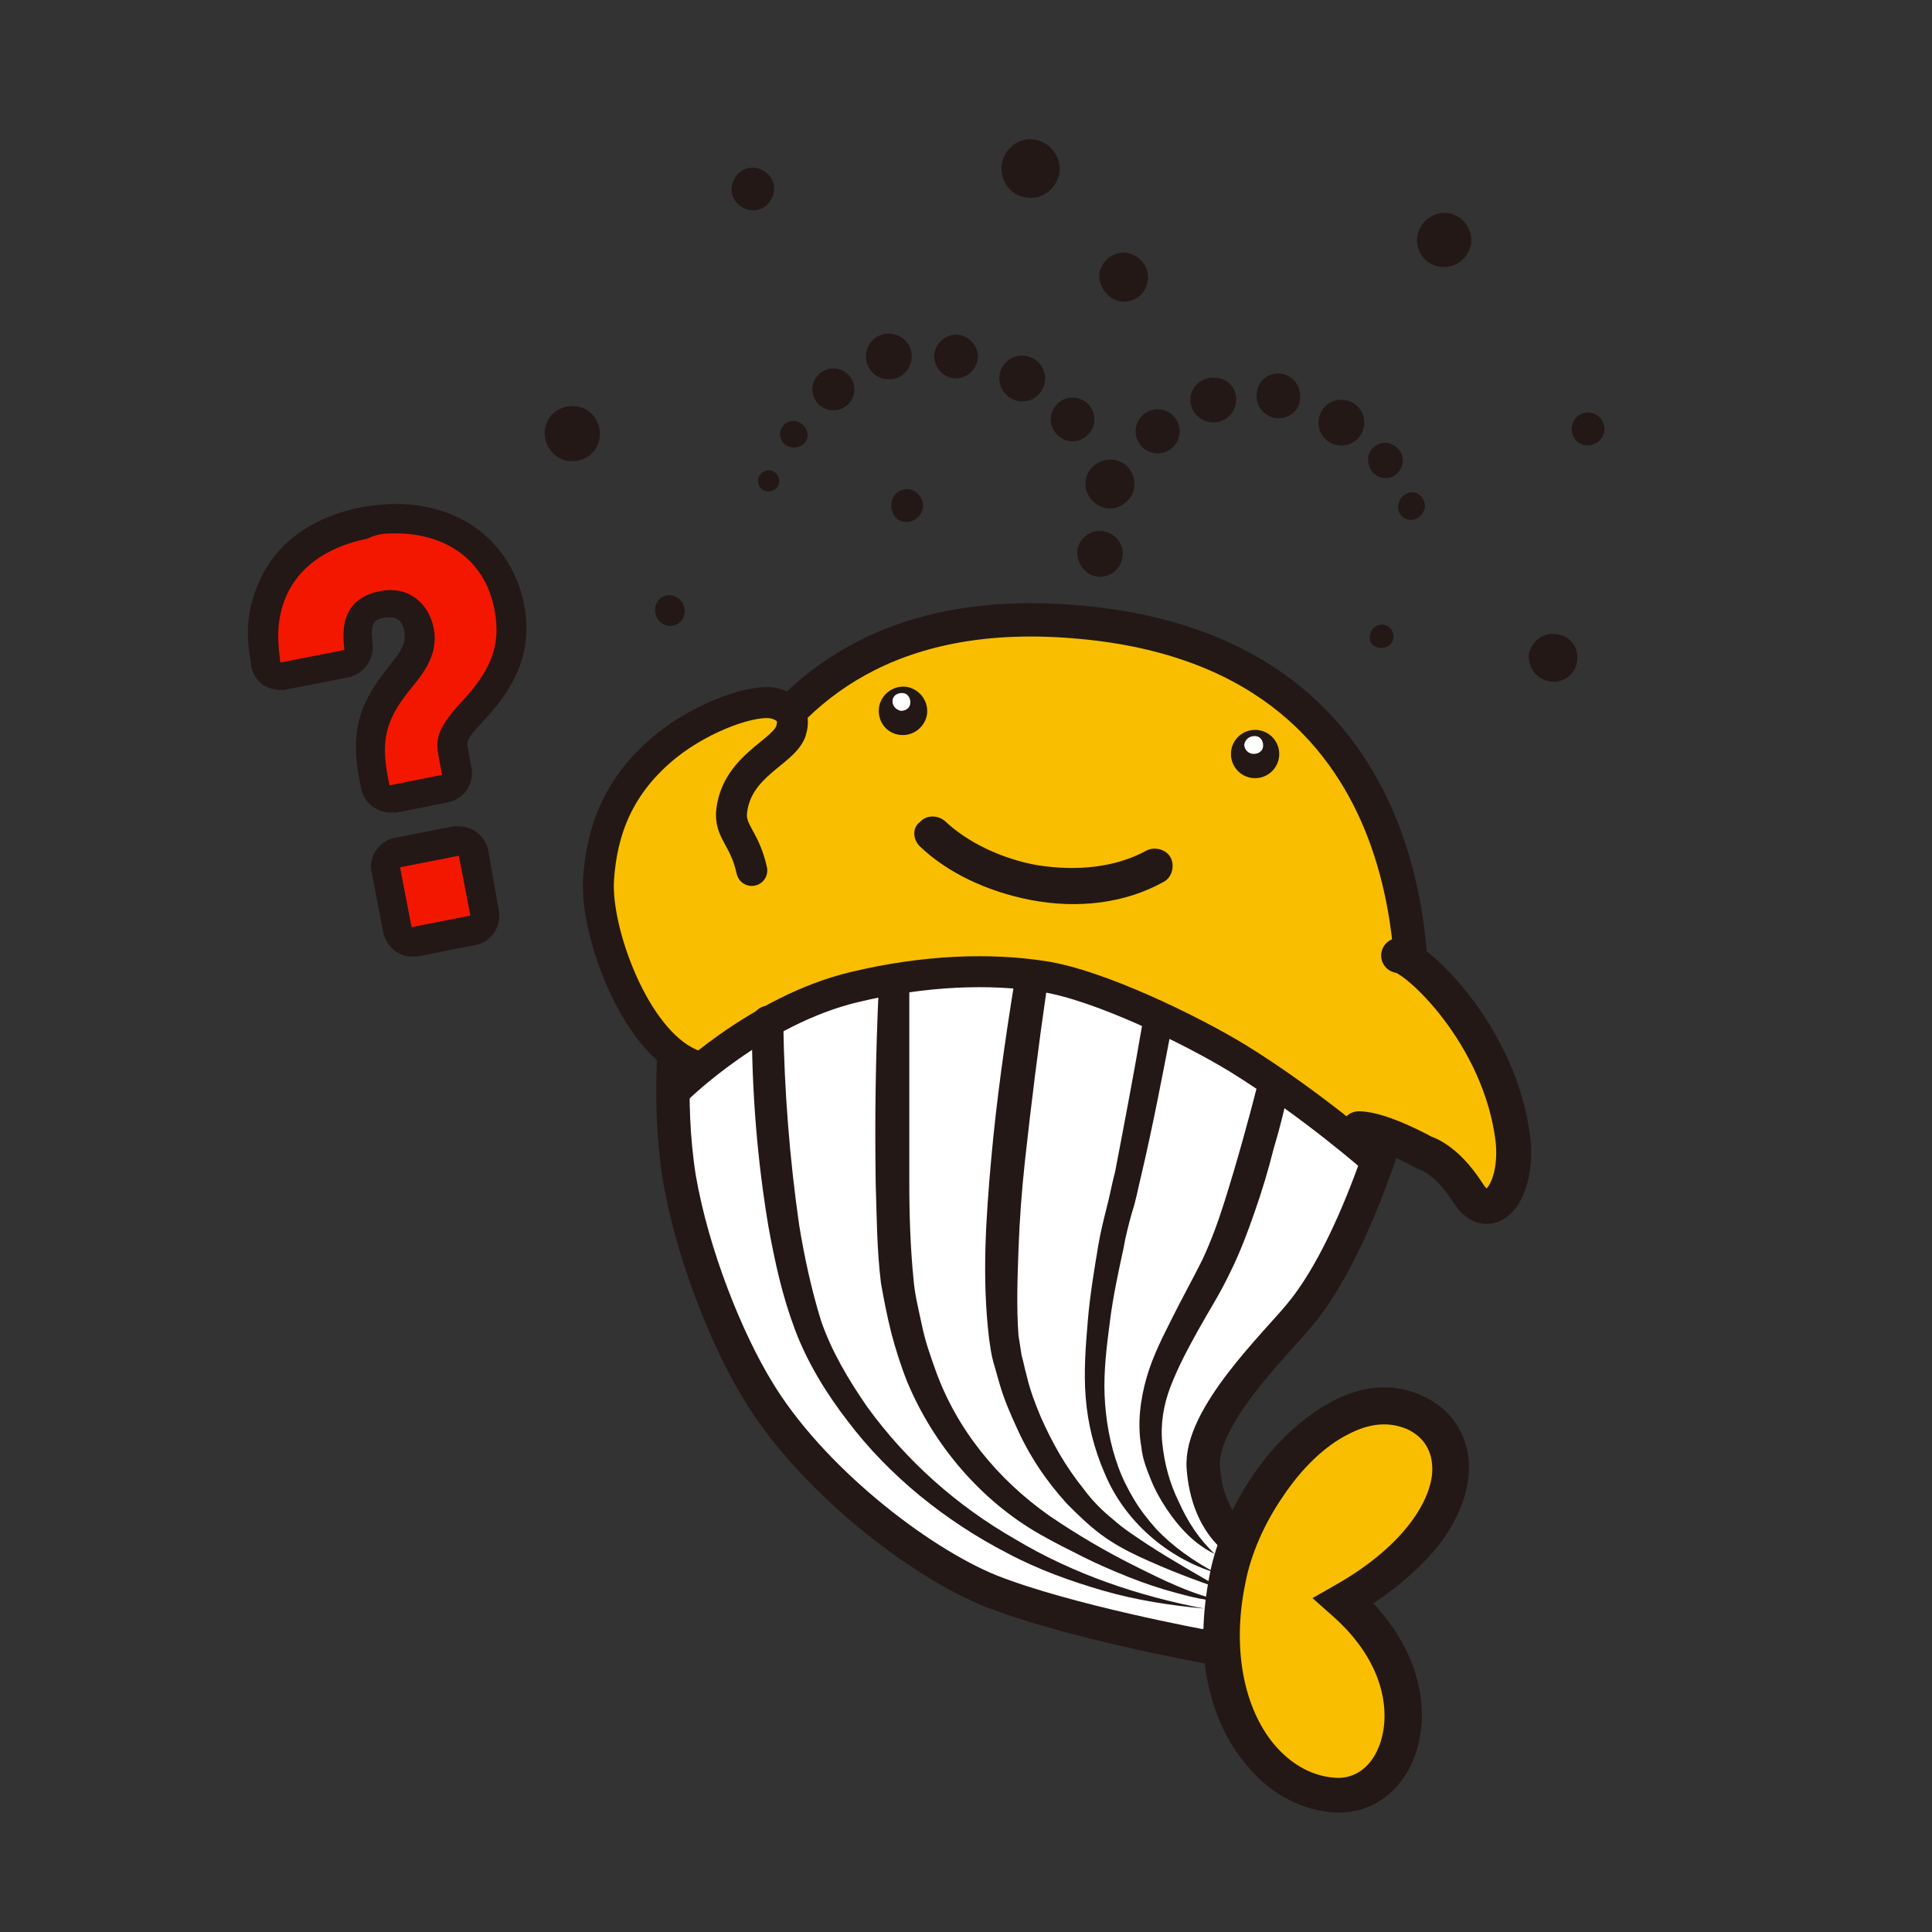 <?xml version="1.0" encoding="utf-8"?>
<!-- Generator: Adobe Illustrator 21.1.0, SVG Export Plug-In . SVG Version: 6.00 Build 0)  -->
<svg version="1.1" id="編集モード" xmlns="http://www.w3.org/2000/svg" xmlns:xlink="http://www.w3.org/1999/xlink" x="0px"
	 y="0px" width="184px" height="184px" viewBox="0 0 184 184" style="enable-background:new 0 0 184 184;" xml:space="preserve">
<rect x="0" y="0" width="184" height="184" fill="#333333" stroke="none"/>
<style type="text/css">
	.st0{fill:#F41700;}
	.st1{fill:#231815;}
	.st2{fill:#F9BE00;}
	.st3{fill:#FFFFFF;}
	.st4{fill:#F9BE00;stroke:#231815;stroke-width:2.949;stroke-miterlimit:10;}
	.st5{fill:none;stroke:#231815;stroke-width:3.175;stroke-miterlimit:10;}
	.st6{fill:none;stroke:#231815;stroke-width:2.949;stroke-linecap:round;stroke-linejoin:round;stroke-miterlimit:10;}
	.st7{fill:#F9BE00;stroke:#231815;stroke-width:2.949;stroke-linecap:round;stroke-linejoin:round;stroke-miterlimit:10;}
	.st8{fill:#F9BE00;stroke:#231815;stroke-width:3.325;stroke-linecap:round;stroke-linejoin:round;stroke-miterlimit:10;}
	.st9{fill:#F9BE00;stroke:#231815;stroke-width:2.973;stroke-linecap:round;stroke-linejoin:round;stroke-miterlimit:10;}
	.st10{fill:none;stroke:#231815;stroke-width:3.2;stroke-linecap:round;stroke-miterlimit:10;}
	.st11{fill:#7CD9F2;stroke:#231815;stroke-width:3.2;stroke-linecap:round;stroke-linejoin:round;stroke-miterlimit:10;}
	.st12{fill:#F9BE00;stroke:#231815;stroke-width:2.973;stroke-miterlimit:10;}
	.st13{fill:#F9BE00;stroke:#231815;stroke-width:3.567;stroke-linecap:round;stroke-linejoin:round;stroke-miterlimit:10;}
	.st14{fill:none;stroke:#231815;stroke-width:3.2;stroke-miterlimit:10;}
	.st15{fill:none;stroke:#231815;stroke-width:3.2;stroke-linecap:round;stroke-linejoin:round;stroke-miterlimit:10;}
</style>
<g>
	<g>
		<g>
			<path class="st0" d="M39.2,89.7c-0.3,0-0.6-0.1-0.8-0.2c-0.3-0.2-0.5-0.5-0.6-0.9l-1.1-5.7c-0.1-0.8,0.4-1.5,1.1-1.6l5.6-1.1
				c0.1,0,0.2,0,0.3,0c0.3,0,0.6,0.1,0.8,0.2c0.3,0.2,0.5,0.5,0.6,0.9l1.1,5.7c0.1,0.4,0,0.7-0.2,1c-0.2,0.3-0.5,0.5-0.9,0.6
				l-5.6,1.1C39.4,89.7,39.3,89.7,39.2,89.7z M37.1,76c-0.3,0-0.6-0.1-0.8-0.2c-0.3-0.2-0.5-0.5-0.6-0.9l-0.2-1
				c-0.9-5,0.8-7.2,2.9-9.9c1.5-1.8,1.7-2.9,1.4-4.1c-0.2-1.2-1.1-2.4-2.7-2.4c-0.2,0-0.5,0-0.7,0.1c-2.3,0.4-2.5,1.9-2.3,4
				c0.1,0.7-0.4,1.5-1.1,1.6l-6.1,1.2c-0.1,0-0.2,0-0.3,0c-0.3,0-0.6-0.1-0.8-0.3c-0.3-0.2-0.5-0.6-0.6-0.9
				c-0.2-1.8-0.6-4.1,0.6-6.9c1.9-4.5,6.4-6,8.9-6.4c1-0.2,2-0.3,2.9-0.3c5.7,0,9.8,3.2,10.8,8.4c0.9,4.5-1.2,7.4-3.5,9.9
				c-2.2,2.3-2.1,2.9-1.8,4.1l0.3,1.6c0.1,0.8-0.4,1.5-1.1,1.6l-5,1C37.2,76,37.2,76,37.1,76z"/>
			<path class="st1" d="M37.7,50.8c4.6,0,8.5,2.4,9.4,7.3c0.7,3.6-0.6,6-3.1,8.7c-2.6,2.8-2.5,3.8-2.2,5.4l0.3,1.6l-5,1l-0.2-1
				c-0.8-4.3,0.5-6.1,2.7-8.8c1.7-2.1,2-3.7,1.7-5.2c-0.4-2-1.9-3.6-4.1-3.6c-0.3,0-0.6,0-1,0.1c-4.1,0.8-3.5,4.4-3.4,5.6l-6.1,1.2
				c-0.2-1.7-0.5-3.7,0.5-6.2c1.7-4,5.8-5.2,7.8-5.6C36,50.8,36.8,50.8,37.7,50.8 M43.7,81.5l1.1,5.7l-5.6,1.1l-1.1-5.7L43.7,81.5
				 M37.7,48c-1,0-2.1,0.1-3.2,0.3c-2.8,0.5-7.8,2.2-9.9,7.3c-1.4,3.2-1,5.8-0.7,7.6l0,0.1c0.1,0.8,0.5,1.4,1.1,1.9
				c0.5,0.3,1.1,0.5,1.6,0.5c0.2,0,0.3,0,0.5,0l6.1-1.2c1.4-0.3,2.4-1.6,2.3-3.1l0-0.1c-0.3-2.1,0.2-2.3,1.2-2.5c0.2,0,0.3,0,0.5,0
				c0.9,0,1.2,0.7,1.3,1.3c0.1,0.6,0.2,1.3-1.1,2.9c0,0,0,0,0,0c-2.2,2.8-4.3,5.4-3.2,11.1l0.2,1c0.1,0.7,0.6,1.4,1.2,1.8
				c0.5,0.3,1,0.5,1.6,0.5c0.2,0,0.3,0,0.5,0l5-1c1.5-0.3,2.5-1.8,2.2-3.3l-0.3-1.6c-0.2-0.9-0.2-1.1,1.5-2.9
				c2.4-2.6,4.8-6,3.8-11.1C48.7,51.7,44,48,37.7,48L37.7,48z M43.7,78.7c-0.2,0-0.3,0-0.5,0l-5.6,1.1c-0.7,0.1-1.4,0.6-1.8,1.2
				c-0.4,0.6-0.6,1.4-0.4,2.1l1.1,5.7c0.3,1.3,1.4,2.3,2.7,2.3c0.2,0,0.3,0,0.5,0l5.6-1.1c1.5-0.3,2.5-1.8,2.2-3.3L46.5,81
				c-0.1-0.7-0.6-1.4-1.2-1.8C44.9,78.9,44.3,78.7,43.7,78.7L43.7,78.7z"/>
		</g>
	</g>
	<g>
		<path class="st2" d="M68.1,107.6l-1.5,0.5L65,96.5l1-2.4l0.5-1.1c-0.1-3.4,1.5-8.1,3-12.1c1.8-4.9,3-9.3,6.5-12.6
			c6.4-6.1,16.7-8.8,27.2-7.9c3.8,0.3,7.6,1.2,11.2,2.6c3.7,1.5,7,3.4,9.9,5.8c4.4,3.7,9.8,10.1,10.6,20l0.2,2.5l-0.9,12.9
			c0,0-1.5,6.2-2.1,7.3c-2.1-2.3-4.5-4.7-9-7.9c-7.3-5.1-14.2-8.7-21.8-9.3c-6.5-0.5-13.6,0.1-20.6,4C75.3,101.3,71,105,68.1,107.6"
			/>
		<path class="st3" d="M118,100.9c-4.6-2.8-13.4-7-18.5-7.8c-5.2-0.8-11.3-0.6-18,1c-8.4,2-15.6,8.4-16.9,9.7c0.2,2,0.5,4.1,1,6.6
			c0,0,1.1,12.5,6.6,21.8c5,8.4,15.3,16.4,22.2,19.2c7.2,2.9,20.4,5.3,20.4,5.3l5.4-2.3l-2.1-7.7c0,0-2.9-1.7-3.4-7
			c-0.6-5.3,9.1-14.7,9.1-14.7c4.1-3.4,6.5-9.2,8.1-13.9C131.2,110.6,124.9,105,118,100.9z"/>
		<path class="st1" d="M85.8,70c1.3,0.1,2.4-0.9,2.5-2.1c0.1-1.3-0.9-2.4-2.1-2.5c-1.3-0.1-2.4,0.9-2.5,2.1
			C83.6,68.8,84.5,69.9,85.8,70z"/>
		<path class="st3" d="M85.8,67.7c0.5,0,0.9-0.3,0.9-0.8c0-0.5-0.3-0.9-0.8-0.9c-0.5,0-0.9,0.3-0.9,0.8C85,67.2,85.3,67.6,85.8,67.7
			z"/>
		
			<ellipse transform="matrix(7.789239e-02 -0.997 0.997 7.789239e-02 38.631 185.46)" class="st1" cx="119.6" cy="71.8" rx="2.3" ry="2.3"/>
		<path class="st3" d="M119.4,71.8c0.5,0,0.9-0.3,0.9-0.8c0-0.5-0.3-0.9-0.8-0.9c-0.5,0-0.9,0.3-1,0.8
			C118.5,71.4,118.9,71.8,119.4,71.8z"/>
		<g>
			<path class="st1" d="M54.1,43.9c1.4,0.2,2.8-0.7,3-2.2c0.2-1.4-0.7-2.8-2.2-3c-1.4-0.2-2.8,0.7-3,2.2
				C51.7,42.3,52.7,43.7,54.1,43.9z"/>
			<path class="st1" d="M84.3,36.1c1.2,0.2,2.3-0.6,2.5-1.8c0.2-1.2-0.6-2.3-1.8-2.5c-1.2-0.2-2.3,0.6-2.5,1.8
				C82.3,34.8,83.1,35.9,84.3,36.1z"/>
			<ellipse transform="matrix(0.165 -0.986 0.986 0.165 29.801 109.169)" class="st1" cx="79.3" cy="37" rx="2" ry="2"/>
			<path class="st1" d="M71.4,20c1.1,0.2,2.1-0.6,2.3-1.7c0.2-1.1-0.6-2.1-1.7-2.3c-1.1-0.2-2.1,0.6-2.3,1.7
				C69.5,18.8,70.3,19.8,71.4,20z"/>
			<path class="st1" d="M137.1,25.4c1.4,0.2,2.7-0.7,3-2.1c0.2-1.4-0.7-2.7-2.1-3c-1.4-0.2-2.7,0.7-3,2.1
				C134.7,23.8,135.7,25.2,137.1,25.4z"/>
			<path class="st1" d="M106.7,28.7c1.2,0.2,2.4-0.6,2.6-1.9c0.2-1.3-0.6-2.4-1.9-2.7c-1.3-0.2-2.4,0.6-2.7,1.9
				C104.6,27.3,105.5,28.5,106.7,28.7z"/>
			<path class="st1" d="M97.7,18.8c1.5,0.3,2.9-0.8,3.2-2.3c0.2-1.5-0.8-2.9-2.3-3.2c-1.5-0.3-2.9,0.8-3.2,2.3
				C95.2,17.2,96.2,18.6,97.7,18.8z"/>
			<path class="st1" d="M121.4,39.8c1.2,0.2,2.3-0.6,2.4-1.7c0.2-1.2-0.6-2.3-1.7-2.5c-1.2-0.2-2.3,0.6-2.4,1.8
				C119.5,38.5,120.3,39.6,121.4,39.8z"/>
			<path class="st1" d="M127.4,42.4c1.2,0.2,2.3-0.6,2.5-1.8c0.2-1.2-0.6-2.3-1.8-2.5c-1.2-0.2-2.3,0.6-2.5,1.8
				C125.4,41.1,126.2,42.2,127.4,42.4z"/>
			<path class="st1" d="M105.3,48.4c1.3,0.2,2.5-0.7,2.7-1.9c0.2-1.3-0.6-2.5-1.9-2.7c-1.3-0.2-2.5,0.7-2.7,1.9
				C103.2,46.9,104,48.1,105.3,48.4z"/>
			<path class="st1" d="M104.4,54.9c1.2,0.2,2.3-0.6,2.5-1.8c0.2-1.2-0.6-2.3-1.8-2.5c-1.2-0.2-2.3,0.6-2.5,1.8
				C102.5,53.6,103.3,54.7,104.4,54.9z"/>
			<path class="st1" d="M115.2,40.2c1.2,0.2,2.3-0.6,2.5-1.8c0.2-1.2-0.6-2.3-1.8-2.4c-1.2-0.2-2.3,0.6-2.5,1.7
				C113.2,38.9,114,40,115.2,40.2z"/>
			<ellipse transform="matrix(0.165 -0.986 0.986 0.165 51.644 142.972)" class="st1" cx="110.2" cy="41" rx="2.1" ry="2.1"/>
			<path class="st1" d="M101.8,42c1.1,0.2,2.2-0.6,2.4-1.7c0.2-1.2-0.6-2.2-1.7-2.4c-1.2-0.2-2.2,0.6-2.4,1.7
				C99.9,40.7,100.7,41.8,101.8,42z"/>
			<path class="st1" d="M97,38.2c1.2,0.2,2.3-0.6,2.5-1.8c0.2-1.2-0.6-2.3-1.8-2.5c-1.2-0.2-2.3,0.6-2.5,1.8
				C95,36.8,95.8,38,97,38.2z"/>
			<path class="st1" d="M90.7,36c1.1,0.2,2.2-0.6,2.4-1.7c0.2-1.1-0.6-2.2-1.7-2.4c-1.1-0.2-2.2,0.6-2.4,1.7
				C88.8,34.7,89.6,35.8,90.7,36z"/>
			<path class="st1" d="M86.1,49.7c0.8,0.1,1.6-0.4,1.8-1.3c0.1-0.8-0.4-1.6-1.3-1.8c-0.8-0.1-1.6,0.4-1.7,1.3
				C84.8,48.8,85.3,49.6,86.1,49.7z"/>
			<path class="st1" d="M75.4,42.6c0.7,0.1,1.4-0.3,1.5-1c0.1-0.7-0.4-1.3-1.1-1.5c-0.7-0.1-1.3,0.3-1.5,1
				C74.2,41.9,74.7,42.5,75.4,42.6z"/>
			<path class="st1" d="M73,46.8c0.6,0.1,1.1-0.3,1.2-0.8c0.1-0.6-0.3-1.1-0.8-1.2c-0.5-0.1-1.1,0.3-1.2,0.8
				C72.1,46.2,72.5,46.7,73,46.8z"/>
			<path class="st1" d="M63.6,59.6c0.8,0.1,1.5-0.4,1.6-1.2c0.1-0.8-0.4-1.5-1.2-1.7c-0.8-0.1-1.5,0.4-1.6,1.2
				C62.3,58.7,62.8,59.4,63.6,59.6z"/>
			<path class="st1" d="M131.7,45.5c0.9,0.2,1.7-0.5,1.9-1.4c0.1-0.9-0.5-1.7-1.4-1.9c-0.9-0.2-1.7,0.5-1.9,1.3
				C130.2,44.5,130.8,45.4,131.7,45.5z"/>
			<path class="st1" d="M134.2,49.5c0.7,0.1,1.3-0.4,1.5-1.1c0.1-0.7-0.4-1.4-1-1.5c-0.7-0.1-1.4,0.4-1.5,1.1
				C133,48.7,133.5,49.4,134.2,49.5z"/>
			<path class="st1" d="M151,42.4c0.8,0.1,1.6-0.4,1.8-1.3c0.1-0.8-0.4-1.6-1.3-1.8c-0.9-0.1-1.6,0.4-1.8,1.3
				C149.6,41.5,150.1,42.3,151,42.4z"/>
			<path class="st1" d="M147.6,64.9c1.2,0.2,2.4-0.6,2.6-1.9c0.2-1.3-0.6-2.4-1.9-2.6c-1.3-0.2-2.4,0.6-2.7,1.9
				C145.5,63.5,146.3,64.7,147.6,64.9z"/>
			<path class="st1" d="M131.4,61.7c0.6,0.1,1.2-0.3,1.3-0.9c0.1-0.6-0.3-1.2-0.9-1.3c-0.6-0.1-1.2,0.3-1.3,0.9
				C130.3,61.1,130.7,61.6,131.4,61.7z"/>
		</g>
		<path class="st1" d="M87.6,80.6c2.6,2.5,6.4,4.3,10.5,5.1c4.6,0.9,9.1,0.3,12.7-1.7c0.8-0.4,1.1-1.5,0.7-2.3
			c-0.4-0.8-1.5-1.1-2.3-0.7c-2.9,1.6-6.6,2-10.4,1.4c-3.4-0.6-6.7-2.2-8.8-4.2c-0.7-0.6-1.8-0.6-2.4,0.1
			C86.9,78.8,86.9,79.9,87.6,80.6z"/>
		<path class="st5" d="M102.2,59.2c34.9,2.7,32.5,35.4,32.1,40.3c-0.2,2.1-4.4,18.4-10.5,25.7c-2.3,2.8-9.6,9.8-9.2,14.6
			c0.4,5.3,3.4,7,3.4,7l2.1,7.7l-5.4,2.3c0,0-13.1-2.4-20.4-5.3c-6.9-2.8-17.2-10.8-22.2-19.2c-2.8-4.6-6.1-12.6-7.4-20.1
			c-1.2-7.6-0.3-14.7-0.1-17.4C65.1,89.9,67.3,56.4,102.2,59.2"/>
		<path class="st6" d="M64.5,103.7c0,0,7.6-7.5,16.9-9.7c6.7-1.6,12.9-1.8,18-1c5.2,0.8,13.9,5,18.5,7.8c7.1,4.4,13.1,9.7,13.1,9.7"
			/>
		<g>
			<path class="st1" d="M74.6,97.5c0.1,6.4,0.6,12.8,1.5,19.1c0.5,3.1,1.2,6.3,2.1,9.2c1,2.9,2.6,5.6,4.4,8.2
				c3.7,5.1,8.5,9.4,14.1,12.6c5.5,3.3,11.7,5.4,18,6.6c-3.2-0.3-6.5-0.8-9.6-1.7c-3.1-0.9-6.2-2-9.2-3.6c-5.8-3-11.2-7.3-15.2-12.6
				c-2-2.6-3.8-5.5-5-8.7c-1.2-3.2-1.9-6.4-2.5-9.7c-1.1-6.5-1.6-13-1.6-19.6c0-0.8,0.7-1.5,1.5-1.5C73.9,96,74.5,96.6,74.6,97.5
				L74.6,97.5z"/>
		</g>
		<g>
			<path class="st1" d="M86.6,93.9c0,6.2,0,12.5,0,18.7c0,3.1,0.1,6.2,0.4,9.2c0.1,1.4,0.5,3,0.8,4.4c0.3,1.5,0.8,2.9,1.3,4.3
				c2,5.6,5.9,10.4,10.9,13.9c2.5,1.7,5.2,3.3,8,4.7c2.8,1.4,5.6,2.8,8.6,3.4c-1.6,0-3.1-0.4-4.6-0.8c-1.5-0.4-3-0.9-4.5-1.5
				c-1.5-0.6-2.9-1.2-4.3-1.9c-1.4-0.7-2.8-1.4-4.2-2.2c-5.6-3.2-10.1-8.5-12.6-14.5c-0.6-1.5-1.1-3.1-1.5-4.6
				c-0.4-1.6-0.7-3.1-1-4.8c-0.4-3.3-0.4-6.4-0.5-9.5c-0.1-6.3,0-12.5,0.3-18.8c0-0.8,0.7-1.4,1.5-1.4C86,92.5,86.6,93.1,86.6,93.9
				L86.6,93.9z"/>
		</g>
		<g>
			<path class="st1" d="M99.7,94.1c-0.8,5.5-1.5,11.1-2.1,16.6c-0.3,2.8-0.5,5.5-0.6,8.3c-0.1,2.8-0.2,5.5,0,8.2
				c0.1,0.6,0.2,1.3,0.3,1.9c0.2,0.7,0.3,1.3,0.5,2c0.3,1.3,0.8,2.6,1.3,3.8c1.1,2.5,2.4,4.8,4.1,6.9c0.8,1.1,1.8,2.1,2.8,2.9
				c1,0.9,2.1,1.6,3.3,2.4c2.3,1.5,4.8,2.9,7.2,4.3c-2.7-0.9-5.3-1.9-7.9-3.1c-1.3-0.6-2.6-1.3-3.8-2.2c-1.2-0.9-2.2-1.9-3.2-2.9
				c-2-2.2-3.6-4.6-4.8-7.3c-0.6-1.3-1.2-2.7-1.6-4.1c-0.2-0.7-0.4-1.4-0.6-2.1c-0.2-0.7-0.3-1.5-0.4-2.2
				c-0.7-5.8-0.3-11.5,0.2-17.1c0.5-5.6,1.3-11.2,2.2-16.8c0.1-0.8,0.9-1.3,1.7-1.2C99.3,92.6,99.8,93.3,99.7,94.1L99.7,94.1z"/>
		</g>
		<g>
			<path class="st1" d="M111.6,97.8c-0.9,4.7-1.8,9.4-2.9,14.1c-0.3,1.2-0.5,2.4-0.9,3.6c-0.3,1.1-0.6,2.2-0.8,3.4
				c-0.5,2.3-1,4.6-1.3,7c-0.3,2.3-0.6,4.7-0.5,7c0.1,2.3,0.5,4.6,1.3,6.8c0.4,1.1,0.9,2.1,1.5,3.1c0.6,1,1.3,1.9,2.1,2.8
				c1.6,1.7,3.6,3.1,5.7,4.2c-4.6-1.4-8.7-4.9-10.6-9.5c-1-2.3-1.6-4.7-1.8-7.2c-0.2-2.5,0-4.9,0.2-7.3c0.2-2.4,0.6-4.8,1-7.2
				c0.2-1.2,0.5-2.4,0.8-3.6c0.3-1.1,0.5-2.3,0.8-3.4c0.9-4.7,1.8-9.4,2.6-14.1l0,0c0.1-0.8,0.9-1.3,1.7-1.2
				C111.3,96.2,111.8,96.9,111.6,97.8C111.6,97.7,111.6,97.8,111.6,97.8z"/>
		</g>
		<g>
			<path class="st1" d="M122.8,103.4c-0.4,2-0.9,4-1.5,6c-0.5,2-1.1,4-1.8,6c-0.7,2-1.4,3.9-2.4,5.9c-0.9,1.9-2,3.6-3,5.4
				c-1,1.8-1.9,3.5-2.6,5.3c-0.7,1.8-1,3.7-0.8,5.5c0.2,1.9,0.7,3.8,1.6,5.6c0.8,1.8,1.9,3.5,3.4,4.9c-1.9-0.9-3.4-2.5-4.6-4.3
				c-0.6-0.9-1.1-1.8-1.5-2.8c-0.4-1-0.8-2-0.9-3.1c-0.4-2.2-0.1-4.5,0.5-6.6c0.6-2.1,1.6-4,2.5-5.8c0.9-1.8,1.9-3.6,2.8-5.4
				c0.8-1.7,1.5-3.6,2.1-5.5c1.2-3.8,2.3-7.8,3.3-11.7l0,0c0.2-0.8,1-1.3,1.8-1.1C122.5,101.9,123,102.6,122.8,103.4z"/>
		</g>
		<path class="st7" d="M71.6,82.9c-0.7-3.2-2.2-3.7-1.9-5.8c0.6-4.2,4.8-5.4,5.6-7.4c0.3-0.9,0.4-2.2-1.5-2.7
			c-1.9-0.5-6.8,1.2-10.3,4c-4.6,3.7-6.2,8.1-6.5,12.8c-0.3,4.9,3.4,15.2,8.7,17.5"/>
		<path class="st8" d="M129.4,107.5c2.2,0,6.3,2.3,6.3,2.3s2,0.5,4.1,3.8s4.8-0.1,4.3-5c-1.2-10.1-9.3-17.5-10.9-17.6"/>
		<path class="st1" d="M115,160.1c-0.6-3.1-0.5-6.5,0.2-10.1c0.6-3.2,2.1-6.5,4.2-9.6c2.1-3.1,4.8-5.5,7.4-6.9
			c3-1.6,5.9-1.8,8.6-0.6c2.7,1.2,4.3,3.5,4.5,6.4c0.1,2.4-0.8,5-2.6,7.5c-1.6,2.1-3.8,4.1-6.5,5.9c5.1,5.5,5.3,11.3,3.8,14.9
			c-1.4,3.4-4.4,5.3-7.8,5c-3.2-0.3-6.2-2-8.4-4.9C116.7,165.6,115.6,163,115,160.1z"/>
		<path class="st2" d="M121,165.7c1.6,2.1,3.7,3.4,6,3.6c1.9,0.2,3.5-0.9,4.3-2.9c1.2-2.9,0.8-8-4.5-12.6l-1.8-1.6l2.1-1.2
			c7.1-4,9.5-8.7,9.3-11.4c-0.1-1.6-0.9-2.8-2.4-3.5c-1.7-0.7-3.5-0.6-5.6,0.5c-2.2,1.1-4.4,3.2-6.2,5.9c-1.8,2.6-3.1,5.6-3.6,8.3
			C117.4,156.6,118.3,162.1,121,165.7z"/>
	</g>
</g>
</svg>
